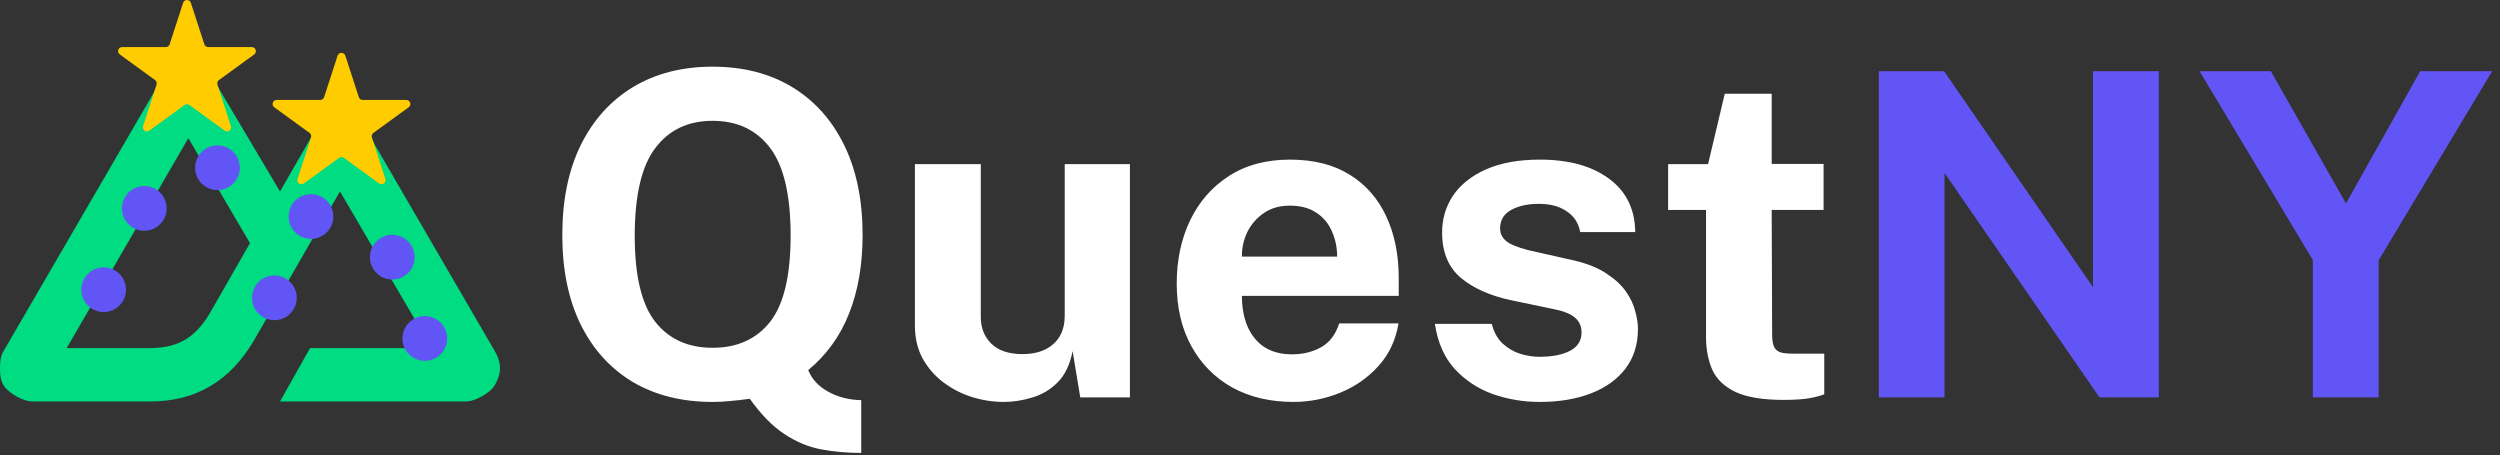 <svg width="615" height="112" viewBox="0 0 615 112" fill="none" xmlns="http://www.w3.org/2000/svg">
<rect x="0" y="0" width="615" height="112" fill="#333333" stroke="none"/>
<path d="M68.88 98.764H114.39C115.842 98.764 117.232 98.254 118.49 97.534C119.748 96.814 121.044 95.911 121.77 94.664C122.496 93.417 123.001 92.003 123 90.564C122.999 89.124 122.497 87.71 121.77 86.464L91.02 33.574C90.294 32.328 89.407 31.424 88.15 30.704C86.893 29.984 85.092 29.474 83.64 29.474C82.188 29.474 80.797 29.984 79.54 30.704C78.283 31.424 77.396 32.328 76.67 33.574L68.88 47.104L53.3 20.863C52.574 19.617 51.688 18.303 50.43 17.584C49.172 16.864 47.782 16.764 46.33 16.764C44.878 16.764 43.488 16.864 42.23 17.584C40.972 18.303 39.676 19.617 38.95 20.863L0.82 86.464C0.093 87.71 0.001 89.124 7.8307e-07 90.564C-0.001 92.003 0.094 93.417 0.82 94.664C1.546 95.91 2.842 96.814 4.1 97.534C5.358 98.254 6.748 98.764 8.2 98.764H36.9C48.272 98.764 56.549 93.663 62.32 84.004L76.26 59.814L83.64 47.104L106.19 85.644H76.26L68.88 98.764ZM36.49 85.644H16.4L46.33 33.984L61.5 59.814L51.451 77.331C47.619 83.598 43.25 85.644 36.49 85.644Z" fill="#00DC82"/>
<path d="M211.866 111.417C208.388 111.417 205.076 111.121 201.931 110.529C198.823 109.937 195.826 108.679 192.94 106.755C190.054 104.868 187.224 101.982 184.449 98.097C182.599 98.356 180.971 98.541 179.565 98.652C178.196 98.8 176.771 98.874 175.291 98.874C167.78 98.874 161.25 97.246 155.7 93.99C150.187 90.697 145.913 85.998 142.879 79.893C139.845 73.751 138.328 66.388 138.328 57.804C138.328 49.22 139.845 41.838 142.879 35.659C145.95 29.48 150.242 24.726 155.755 21.396C161.305 18.066 167.817 16.401 175.291 16.401C182.802 16.401 189.314 18.066 194.827 21.396C200.34 24.726 204.614 29.48 207.648 35.659C210.682 41.838 212.199 49.22 212.199 57.804C212.199 65.13 211.089 71.568 208.869 77.118C206.686 82.668 203.337 87.311 198.823 91.048C199.711 93.268 201.358 95.044 203.763 96.376C206.205 97.708 208.906 98.393 211.866 98.43V111.417ZM175.291 85.554C181.359 85.554 186.077 83.426 189.444 79.171C192.811 74.879 194.494 67.812 194.494 57.97C194.494 48.017 192.811 40.821 189.444 36.381C186.077 31.941 181.359 29.721 175.291 29.721C169.26 29.721 164.561 31.959 161.194 36.436C157.827 40.876 156.144 48.073 156.144 58.026C156.144 67.831 157.827 74.879 161.194 79.171C164.561 83.426 169.26 85.554 175.291 85.554ZM246.935 98.874C244.271 98.874 241.644 98.467 239.054 97.653C236.501 96.839 234.17 95.636 232.061 94.045C229.952 92.454 228.25 90.493 226.955 88.162C225.697 85.831 225.068 83.13 225.068 80.059V40.377H241.274V78.006C241.274 80.67 242.143 82.853 243.882 84.555C245.621 86.257 248.174 87.108 251.541 87.108C254.723 87.108 257.239 86.294 259.089 84.666C260.976 83.001 261.92 80.688 261.92 77.728V40.377H277.959V97.764H265.749L263.862 86.386C263.196 89.753 261.938 92.343 260.088 94.156C258.275 95.932 256.185 97.153 253.817 97.819C251.486 98.522 249.192 98.874 246.935 98.874ZM318.166 98.874C312.468 98.874 307.455 97.69 303.126 95.322C298.834 92.917 295.485 89.531 293.08 85.165C290.675 80.799 289.473 75.656 289.473 69.736C289.473 64.001 290.564 58.84 292.747 54.252C294.967 49.627 298.149 45.982 302.293 43.318C306.437 40.617 311.451 39.267 317.334 39.267C323.18 39.267 328.082 40.506 332.041 42.985C336 45.427 338.997 48.85 341.032 53.253C343.067 57.619 344.085 62.669 344.085 68.404V72.789H305.512C305.512 75.712 305.993 78.265 306.955 80.448C307.917 82.594 309.305 84.259 311.118 85.443C312.968 86.59 315.188 87.163 317.778 87.163C320.553 87.163 322.976 86.571 325.048 85.387C327.12 84.203 328.582 82.261 329.433 79.56H344.029C343.363 83.63 341.735 87.108 339.145 89.994C336.555 92.88 333.41 95.081 329.71 96.598C326.01 98.115 322.162 98.874 318.166 98.874ZM305.512 63.132H328.933C328.933 60.838 328.489 58.729 327.601 56.805C326.75 54.881 325.455 53.364 323.716 52.254C322.014 51.144 319.868 50.589 317.278 50.589C314.799 50.589 312.672 51.199 310.896 52.42C309.157 53.604 307.806 55.158 306.844 57.082C305.919 59.006 305.475 61.023 305.512 63.132ZM378.738 98.874C374.742 98.874 370.894 98.226 367.194 96.931C363.531 95.599 360.405 93.527 357.815 90.715C355.262 87.866 353.652 84.185 352.986 79.671H366.972C367.49 81.706 368.378 83.315 369.636 84.499C370.931 85.683 372.393 86.534 374.021 87.052C375.649 87.533 377.203 87.774 378.683 87.774C381.791 87.774 384.288 87.293 386.175 86.331C388.099 85.332 389.061 83.815 389.061 81.78C389.061 80.226 388.488 78.986 387.341 78.061C386.231 77.136 384.381 76.433 381.791 75.952L371.69 73.843C366.621 72.77 362.532 70.957 359.424 68.404C356.353 65.814 354.799 62.151 354.762 57.415C354.725 53.974 355.613 50.885 357.426 48.147C359.276 45.409 361.996 43.244 365.585 41.653C369.211 40.062 373.632 39.267 378.849 39.267C385.916 39.267 391.559 40.821 395.777 43.929C400.032 47.037 402.196 51.421 402.27 57.082H388.728C388.321 54.862 387.211 53.16 385.398 51.976C383.622 50.755 381.365 50.145 378.627 50.145C375.852 50.145 373.558 50.644 371.745 51.643C369.932 52.642 369.026 54.159 369.026 56.194C369.026 57.711 369.766 58.914 371.246 59.802C372.726 60.653 375.02 61.393 378.128 62.022L387.452 64.131C390.671 64.908 393.279 65.981 395.277 67.35C397.312 68.682 398.885 70.143 399.995 71.734C401.105 73.325 401.863 74.935 402.27 76.563C402.714 78.154 402.936 79.597 402.936 80.892C402.936 84.703 401.919 87.959 399.884 90.66C397.849 93.324 395.018 95.359 391.392 96.765C387.766 98.171 383.548 98.874 378.738 98.874ZM438.722 98.374C433.653 98.374 429.731 97.727 426.956 96.432C424.218 95.137 422.312 93.324 421.239 90.993C420.203 88.662 419.685 85.961 419.685 82.89V51.643H410.361V40.377H420.185L424.292 23.061H435.836V40.321H448.601V51.643H435.836L435.947 82.224C435.947 83.63 436.113 84.684 436.446 85.387C436.816 86.053 437.371 86.497 438.111 86.719C438.888 86.904 439.869 86.997 441.053 86.997H448.767V96.987C447.99 97.32 446.825 97.634 445.271 97.93C443.717 98.226 441.534 98.374 438.722 98.374Z" fill="white"/>
<path d="M462.2 97.764V17.511H478.239L514.869 70.624V17.511H531.075V97.764H516.479L478.35 42.541V97.764H462.2ZM568.952 97.764V63.964L541.091 17.511H558.629L577.11 50.034L595.37 17.511H613.074L585.158 64.02V97.764H568.952Z" fill="#6155F5"/>
<circle cx="25.5" cy="71.264" r="5.5" fill="#6155F5"/>
<circle cx="53.5" cy="41.264" r="5.5" fill="#6155F5"/>
<circle cx="96.5" cy="63.264" r="5.5" fill="#6155F5"/>
<circle cx="104.5" cy="83.264" r="5.5" fill="#6155F5"/>
<circle cx="76.5" cy="53.264" r="5.5" fill="#6155F5"/>
<circle cx="67.5" cy="73.264" r="5.5" fill="#6155F5"/>
<circle cx="35.5" cy="51.264" r="5.5" fill="#6155F5"/>
<path d="M83.049 13.691C83.348 12.77 84.652 12.77 84.951 13.691L88.266 23.893C88.4 24.305 88.784 24.584 89.217 24.584H99.943C100.912 24.584 101.315 25.823 100.531 26.393L91.853 32.697C91.503 32.952 91.356 33.404 91.49 33.816L94.805 44.017C95.104 44.938 94.049 45.705 93.266 45.135L84.588 38.83C84.237 38.576 83.763 38.576 83.412 38.83L74.734 45.135C73.951 45.705 72.896 44.938 73.195 44.017L76.51 33.816C76.644 33.404 76.497 32.952 76.147 32.697L67.469 26.393C66.685 25.823 67.088 24.584 68.057 24.584H78.783C79.216 24.584 79.6 24.305 79.734 23.893L83.049 13.691Z" fill="#FFCC00"/>
<path d="M45.049 0.691C45.348 -0.23 46.652 -0.23 46.951 0.691L50.266 10.893C50.4 11.305 50.784 11.584 51.217 11.584H61.943C62.912 11.584 63.315 12.823 62.531 13.393L53.853 19.698C53.503 19.952 53.356 20.404 53.49 20.816L56.805 31.017C57.104 31.939 56.05 32.705 55.266 32.135L46.588 25.83C46.237 25.576 45.763 25.576 45.412 25.83L36.734 32.135C35.95 32.705 34.896 31.939 35.195 31.017L38.51 20.816C38.644 20.404 38.497 19.952 38.147 19.698L29.469 13.393C28.685 12.823 29.088 11.584 30.057 11.584H40.783C41.216 11.584 41.6 11.305 41.734 10.893L45.049 0.691Z" fill="#FFCC00"/>
</svg>
